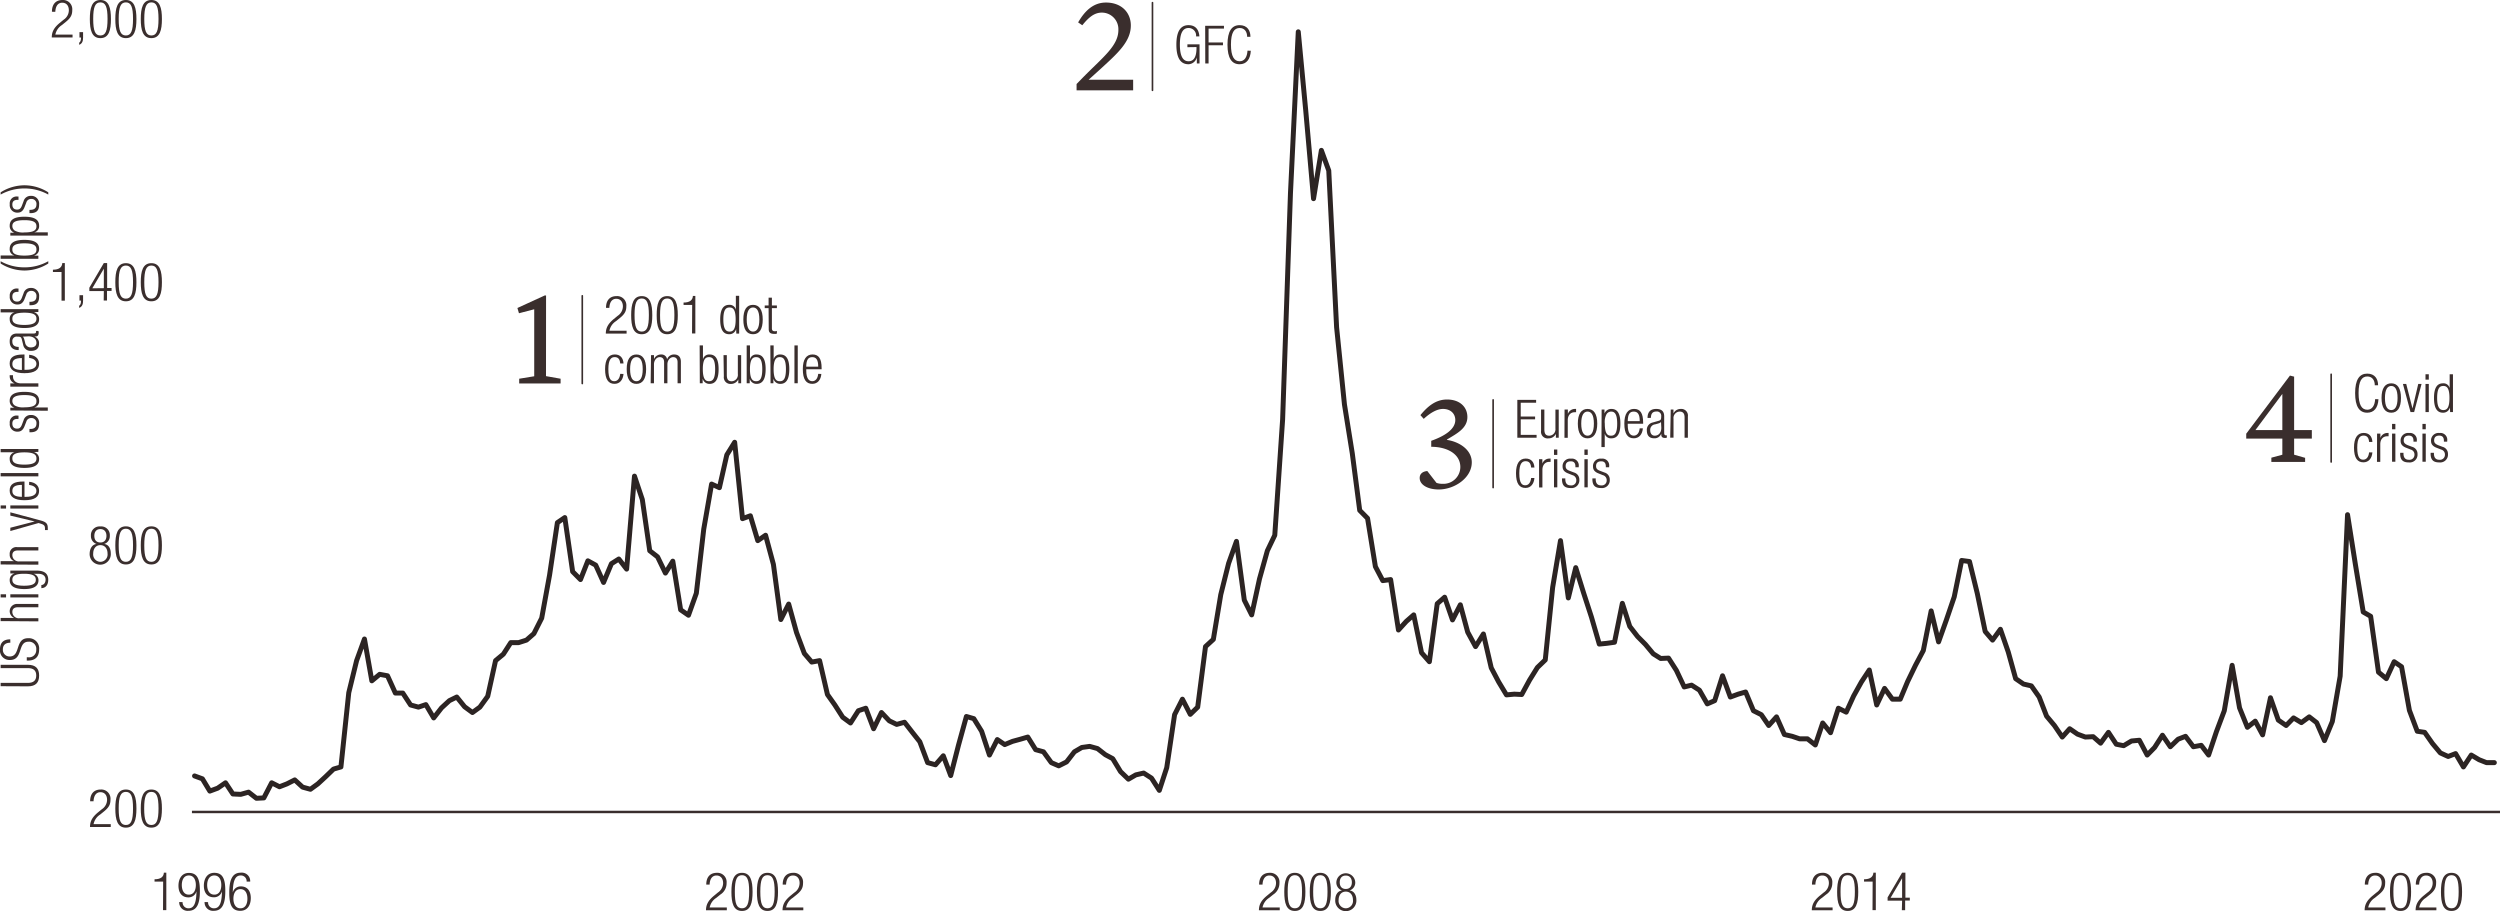 <svg xmlns="http://www.w3.org/2000/svg" viewBox="0 0 755.31 275.23"><defs><style>.cls-1,.cls-3,.cls-4{fill:none;}.cls-1{stroke:#2c2423;stroke-width:1.5px;}.cls-1,.cls-4{stroke-linecap:round;}.cls-1,.cls-3{stroke-linejoin:round;}.cls-2{fill:#3a2e2d;}.cls-3,.cls-4{stroke:#392e2d;}.cls-3{stroke-width:0.75px;}.cls-4{stroke-miterlimit:8;stroke-width:0.5px;}</style></defs><g id="Layer_7" data-name="Layer 7"><polyline class="cls-1" points="58.78 234.43 61.15 235.3 63.39 239.01 65.76 238.13 68.13 236.5 70.36 239.88 72.73 239.99 75.1 239.33 77.47 241.18 79.71 241.07 82.08 236.5 84.44 237.7 86.68 236.83 89.05 235.63 91.42 237.81 93.79 238.46 96.03 236.83 98.39 234.65 100.76 232.36 103 231.71 105.37 209.28 107.74 199.59 110.11 193.06 112.34 205.69 114.71 203.73 117.08 204.17 119.45 209.39 121.69 209.39 124.05 212.99 126.42 213.64 128.66 212.88 131.03 216.9 133.4 213.86 135.77 211.68 138 210.59 140.37 213.53 142.74 215.27 144.98 213.64 147.35 210.37 149.72 199.59 152.08 197.63 154.32 194.15 156.69 194.15 159.06 193.39 161.3 191.43 163.66 186.75 166.03 173.79 168.4 157.9 170.64 156.37 173.01 172.7 175.38 175.1 177.61 169.44 179.98 170.74 182.35 175.97 184.72 170.31 186.96 168.89 189.32 171.94 191.69 143.85 194.06 150.93 196.3 166.39 198.67 168.24 201.04 173.14 203.27 169.54 205.64 184.24 208.01 185.88 210.38 179.23 212.62 159.85 214.99 146.25 217.35 147.34 219.59 137.43 221.96 133.62 224.33 156.7 226.7 155.83 228.94 163.34 231.3 161.71 233.67 170.53 235.91 187.18 238.28 182.5 240.65 191.1 243.01 197.42 245.25 200.03 247.62 199.59 249.99 209.83 252.23 212.99 254.6 216.69 256.96 218.43 259.33 214.73 261.57 213.97 263.94 220.17 266.31 215.27 268.68 217.78 270.91 218.86 273.28 218.21 275.65 221.26 277.89 224.09 280.26 230.41 282.63 231.06 284.99 228.34 287.23 234.32 289.6 225.07 291.97 216.47 294.21 217.12 296.57 220.93 298.94 228.12 301.31 223.44 303.55 224.96 305.92 223.98 308.29 223.33 310.52 222.68 312.89 226.49 315.26 227.14 317.63 230.41 319.87 231.38 322.24 230.19 324.6 227.14 326.84 225.83 329.21 225.5 331.58 226.16 333.95 228.01 336.18 229.21 338.55 233.13 340.92 235.41 343.16 234.11 345.53 233.56 347.9 235.09 350.26 238.79 352.5 231.93 354.87 215.92 357.24 211.24 359.61 215.82 361.85 213.64 364.21 195.35 366.58 193.17 368.82 179.67 371.19 170.2 373.56 163.56 375.93 181.3 378.16 185.77 380.53 174.88 382.9 166.39 385.14 161.71 387.51 126.76 389.88 58.38 392.24 9.61 394.48 33.24 396.85 60.02 399.22 45.43 401.45 51.53 403.82 98.89 406.19 122.19 408.56 136.99 410.8 154.19 413.17 156.59 415.54 171.18 417.77 175.42 420.14 175.1 422.51 190.34 424.88 187.73 427.12 185.77 429.48 197.2 431.85 199.92 434.22 182.39 436.46 180.43 438.83 187.29 441.2 182.72 443.43 190.99 445.8 195.35 448.17 191.54 450.54 201.77 452.78 206.02 455.14 209.94 457.51 209.72 459.75 209.83 462.12 205.47 464.49 201.66 466.86 199.38 469.09 177.49 471.46 163.34 473.83 180.65 476.07 171.5 478.44 179.13 480.81 186.42 483.18 194.59 485.41 194.37 487.78 194.04 490.15 182.28 492.39 189.25 494.75 192.3 497.12 194.69 499.49 197.53 501.73 198.94 504.1 198.83 506.47 202.53 508.84 207.54 511.07 207 513.44 208.52 515.81 212.66 518.05 211.68 520.42 204.17 522.78 210.59 525.15 209.72 527.39 209.07 529.76 214.73 532.13 215.92 534.37 219.19 536.73 216.58 539.1 221.91 541.47 222.46 543.71 223.22 546.08 223.22 548.45 225.07 550.68 218.43 553.05 221.37 555.42 213.97 557.79 215.16 560.03 210.26 562.39 206.02 564.76 202.42 567 212.99 569.37 207.98 571.74 211.24 574.11 211.24 576.34 205.91 578.71 201.01 581.08 196.54 583.45 184.57 585.69 193.93 588.05 187.29 590.42 180.32 592.66 169.33 595.03 169.65 597.4 179.34 599.77 190.78 602 193.39 604.37 190.12 606.74 196.98 608.98 205.04 611.35 206.67 613.72 207.22 616.09 210.59 618.32 216.36 620.69 219.19 623.06 222.68 625.3 220.17 627.66 221.8 630.03 222.68 632.4 222.57 634.64 224.53 637.01 221.26 639.38 224.85 641.61 225.29 643.98 223.87 646.35 223.65 648.72 228.12 650.96 225.83 653.33 222.13 655.7 225.61 658.06 223.33 660.3 222.46 662.67 225.61 665.04 225.18 667.27 228.12 669.64 221.04 672.01 214.73 674.38 201.01 676.62 213.86 678.99 219.74 681.36 217.88 683.59 222.02 685.96 210.81 688.33 217.56 690.7 219.19 692.94 216.9 695.3 218.32 697.67 216.58 699.91 218.32 702.28 223.76 704.65 217.99 707.02 204.28 709.25 155.5 711.62 170.53 713.99 184.9 716.23 186.2 718.6 203.08 720.97 205.04 723.33 199.92 725.57 201.44 727.94 214.62 730.31 220.93 732.55 221.26 734.91 224.63 737.28 227.47 739.65 228.55 741.89 227.68 744.26 231.71 746.63 228.12 749 229.53 751.23 230.41 753.6 230.41"/></g><g id="labels"><path class="cls-2" d="M29.64,248.9c0-2.19,1.08-3.55,3.21-3.55a2.79,2.79,0,0,1,2.94,3.07c0,1.38-.42,2.29-1.88,3.49l-1.23,1a4.45,4.45,0,0,0-2,2.9h5.19v.86H29.6c0-1.87.85-3.09,2.37-4.37l1.22-1a3.45,3.45,0,0,0,1.57-2.82c0-1.5-.83-2.32-2-2.32s-2,.86-2.09,2.75Z" transform="translate(-2.41 -6.82)"/><path class="cls-2" d="M40.44,245.35c2.58,0,3.19,2.42,3.19,5.76s-.61,5.76-3.19,5.76-3.19-2.41-3.19-5.76S37.86,245.35,40.44,245.35Zm0,10.72c1.55,0,2.16-1.32,2.16-5s-.61-5-2.16-5-2.17,1.33-2.17,5S38.88,256.07,40.44,256.07Z" transform="translate(-2.41 -6.82)"/><path class="cls-2" d="M48.14,245.35c2.58,0,3.19,2.42,3.19,5.76s-.61,5.76-3.19,5.76-3.2-2.41-3.2-5.76S45.55,245.35,48.14,245.35Zm0,10.72c1.55,0,2.16-1.32,2.16-5s-.61-5-2.16-5-2.17,1.33-2.17,5S46.58,256.07,48.14,256.07Z" transform="translate(-2.41 -6.82)"/><path class="cls-2" d="M2.6,214.14v-1h8.22c1.71,0,2.54-.74,2.54-2.24s-.83-2.23-2.54-2.23H2.6v-1h8.23c2.4,0,3.4,1.16,3.4,3.25s-1,3.26-3.4,3.26Z" transform="translate(-2.41 -6.82)"/><path class="cls-2" d="M5.53,201c-1.41,0-2.25.66-2.25,2a2,2,0,0,0,2.05,2.16c3.4,0,1.53-5.52,5.55-5.52a3.11,3.11,0,0,1,3.35,3.45c0,2.13-1.16,3.31-3.4,3.31H10.5v-1h.43a2.15,2.15,0,0,0,2.43-2.26A2.17,2.17,0,0,0,11,200.7c-3.39,0-1.46,5.52-5.6,5.52a2.88,2.88,0,0,1-3-3.14c0-2.13,1.09-3.1,3.12-3.1Z" transform="translate(-2.41 -6.82)"/><path class="cls-2" d="M2.6,194.47v-.95H6.72v0a2.2,2.2,0,0,1,.89-4.24H14v1H7.89c-1.17,0-1.75.47-1.75,1.45a1.93,1.93,0,0,0,2.18,1.87H14v.95Z" transform="translate(-2.41 -6.82)"/><path class="cls-2" d="M2.6,187.32v-.95H4.24v.95Zm2.93,0v-.95H14v.95Z" transform="translate(-2.41 -6.82)"/><path class="cls-2" d="M5.53,180.08v-.87h7.89c2.36,0,3.56.87,3.56,2.78,0,1.65-.87,2.51-2.08,2.52v-.95c.8,0,1.28-.75,1.28-1.6,0-1.17-.82-1.79-2.32-1.79H12.51v0a2,2,0,0,1,1.52,2c0,1.31-.86,2.62-4.25,2.62-2.93,0-4.44-.85-4.44-2.71a2,2,0,0,1,1.51-2v0Zm7.7,1.9c0-1.14-.83-1.81-3.55-1.81s-3.54.67-3.54,1.81.83,1.8,3.54,1.8S13.23,183.11,13.23,182Z" transform="translate(-2.41 -6.82)"/><path class="cls-2" d="M2.6,177.36v-1H6.72v0a2,2,0,0,1-1.38-2.07,2,2,0,0,1,2.27-2.17H14v1H7.89c-1.17,0-1.75.47-1.75,1.45a1.93,1.93,0,0,0,2.18,1.86H14v1Z" transform="translate(-2.41 -6.82)"/><path class="cls-2" d="M5.53,167.26v-1l7.37-1.9v0L5.53,162.6v-1l9.19,2.47c1.67.45,2.13,1,2.13,2.25,0,.26,0,.45,0,.64H16c0-.21,0-.42,0-.62,0-.59-.24-1-1.14-1.26l-.8-.24Z" transform="translate(-2.41 -6.82)"/><path class="cls-2" d="M2.6,160.47v-.95H4.24v.95Zm2.93,0v-.95H14v.95Z" transform="translate(-2.41 -6.82)"/><path class="cls-2" d="M11.22,152.38c1.8.15,3,1.14,3,2.73,0,1.79-1.25,2.84-4.45,2.84-2.95,0-4.44-1-4.44-2.92s1.3-2.73,4.13-2.73h.35v4.63h.4c2.45,0,3.2-.86,3.2-1.8s-.72-1.63-2.2-1.79Zm-2.2.94c-2.11,0-2.88.63-2.88,1.81s.77,1.77,2.88,1.8Z" transform="translate(-2.41 -6.82)"/><path class="cls-2" d="M2.6,150.74v-1H14v1Z" transform="translate(-2.41 -6.82)"/><path class="cls-2" d="M12.62,143.4v0a2.09,2.09,0,0,1,1.61,2.07c0,1.87-1.51,2.72-4.45,2.72s-4.44-.85-4.44-2.72a1.89,1.89,0,0,1,1.47-2v0H2.6v-1H14v.87Zm.8,1.94c0-1-.49-1.85-3.64-1.85s-3.64.88-3.64,1.85.5,1.85,3.64,1.85S13.42,146.3,13.42,145.34Z" transform="translate(-2.41 -6.82)"/><path class="cls-2" d="M9.81,135.61c-.47,1.19-1.17,1.62-2,1.62a2.25,2.25,0,0,1-2.45-2.52,2.07,2.07,0,0,1,2.37-2.33H8v1H7.71c-1.1,0-1.57.51-1.57,1.39,0,1.12.59,1.55,1.44,1.55.59,0,1.06-.19,1.43-1.15l.53-1.39a2.17,2.17,0,0,1,2.16-1.58,2.36,2.36,0,0,1,2.53,2.62c0,1.74-.73,2.6-2.65,2.6h-.27v-1h.23c1.24,0,1.88-.54,1.88-1.63a1.48,1.48,0,0,0-1.52-1.67,1.51,1.51,0,0,0-1.56,1.15Z" transform="translate(-2.41 -6.82)"/><path class="cls-2" d="M5.53,130.83V130H6.75v0a2.15,2.15,0,0,1-1.41-2.09c0-1.89,1.51-2.7,4.45-2.7s4.44.85,4.44,2.71a1.88,1.88,0,0,1-1.48,2v0h4.1v1ZM6.14,128a1.64,1.64,0,0,0,.75,1.34,5,5,0,0,0,2.9.54c3.14,0,3.63-.87,3.63-1.85s-.49-1.85-3.63-1.85S6.14,127.07,6.14,128Z" transform="translate(-2.41 -6.82)"/><path class="cls-2" d="M5.53,123.65v-1H6.86v0a2.25,2.25,0,0,1-1.52-2.14,1.26,1.26,0,0,1,0-.33h1a2.58,2.58,0,0,0,0,.46c0,1,.77,2,2.42,2H14v1Z" transform="translate(-2.41 -6.82)"/><path class="cls-2" d="M11.22,114c1.8.15,3,1.14,3,2.73,0,1.79-1.25,2.84-4.45,2.84-2.95,0-4.44-1-4.44-2.92s1.3-2.73,4.13-2.73h.35v4.63h.4c2.45,0,3.2-.86,3.2-1.8s-.72-1.63-2.2-1.79Zm-2.2,1c-2.11,0-2.88.62-2.88,1.8s.77,1.77,2.88,1.8Z" transform="translate(-2.41 -6.82)"/><path class="cls-2" d="M8.06,112.59c-1.74,0-2.72-.83-2.72-2.62s.91-2.39,2.26-2.39h5c.48,0,.71-.16.71-.5v-.27H14a1.23,1.23,0,0,1,.1.45c0,.75-.18,1.23-1.06,1.23h-.29v0a2.06,2.06,0,0,1,1.45,2.18c0,1.49-.93,2.16-2.41,2.16a2.24,2.24,0,0,1-2.35-1.71L9,109.35c-.19-.67-.35-.82-1.35-.82A1.31,1.31,0,0,0,6.14,110c0,1.14.69,1.63,1.92,1.63Zm1.17-4.06v0c.29.09.47.63.56,1l.21.8a1.66,1.66,0,0,0,1.76,1.45c1,0,1.66-.51,1.66-1.34,0-1.17-.88-2-2.4-2Z" transform="translate(-2.41 -6.82)"/><path class="cls-2" d="M12.62,101.14v0a2.09,2.09,0,0,1,1.61,2.07c0,1.87-1.51,2.71-4.45,2.71s-4.44-.84-4.44-2.71a1.89,1.89,0,0,1,1.47-2v0H2.6v-1H14v.86Zm.8,2c0-1-.49-1.85-3.64-1.85s-3.64.88-3.64,1.85.5,1.85,3.64,1.85S13.42,104.05,13.42,103.09Z" transform="translate(-2.41 -6.82)"/><path class="cls-2" d="M9.81,97.19c-.47,1.19-1.17,1.62-2,1.62a2.25,2.25,0,0,1-2.45-2.52A2.07,2.07,0,0,1,7.71,94H8v1H7.71c-1.1,0-1.57.51-1.57,1.39,0,1.11.59,1.55,1.44,1.55.59,0,1.06-.2,1.43-1.15l.53-1.39a2.17,2.17,0,0,1,2.16-1.58,2.36,2.36,0,0,1,2.53,2.62c0,1.74-.73,2.6-2.65,2.6h-.27V98h.23c1.24,0,1.88-.54,1.88-1.63A1.48,1.48,0,0,0,11.9,94.7a1.51,1.51,0,0,0-1.56,1.14Z" transform="translate(-2.41 -6.82)"/><path class="cls-2" d="M2.6,85.74a14.45,14.45,0,0,0,7.19,1.85A14.45,14.45,0,0,0,17,85.74v.69a13.54,13.54,0,0,1-7.19,2.12A13.59,13.59,0,0,1,2.6,86.43Z" transform="translate(-2.41 -6.82)"/><path class="cls-2" d="M2.6,85v-1H6.81v0a1.89,1.89,0,0,1-1.47-2c0-1.87,1.51-2.71,4.44-2.71s4.45.84,4.45,2.71a2.09,2.09,0,0,1-1.61,2.07v0H14V85Zm10.82-2.81c0-1-.49-1.85-3.64-1.85s-3.64.89-3.64,1.85.5,1.85,3.64,1.85S13.42,83.2,13.42,82.23Z" transform="translate(-2.41 -6.82)"/><path class="cls-2" d="M5.53,78v-.86H6.75v0A2.16,2.16,0,0,1,5.34,75c0-1.89,1.51-2.7,4.45-2.7s4.44.84,4.44,2.71a1.88,1.88,0,0,1-1.48,2v0h4.1v1Zm.61-2.84a1.64,1.64,0,0,0,.75,1.34,5,5,0,0,0,2.9.54c3.14,0,3.63-.87,3.63-1.85s-.49-1.85-3.63-1.85S6.14,74.18,6.14,75.11Z" transform="translate(-2.41 -6.82)"/><path class="cls-2" d="M9.81,69.43c-.47,1.19-1.17,1.63-2,1.63a2.26,2.26,0,0,1-2.45-2.53A2.07,2.07,0,0,1,7.71,66.2H8v1H7.71c-1.1,0-1.57.51-1.57,1.39,0,1.12.59,1.55,1.44,1.55.59,0,1.06-.19,1.43-1.15l.53-1.39A2.17,2.17,0,0,1,11.7,66a2.36,2.36,0,0,1,2.53,2.62c0,1.74-.73,2.6-2.65,2.6h-.27v-1h.23c1.24,0,1.88-.54,1.88-1.63a1.48,1.48,0,0,0-1.52-1.67,1.51,1.51,0,0,0-1.56,1.15Z" transform="translate(-2.41 -6.82)"/><path class="cls-2" d="M17,65.61a14.56,14.56,0,0,0-7.19-1.85A14.56,14.56,0,0,0,2.6,65.61v-.68A13.52,13.52,0,0,1,9.79,62.8,13.47,13.47,0,0,1,17,64.93Z" transform="translate(-2.41 -6.82)"/><path class="cls-2" d="M18.1,10.37c0-2.19,1.07-3.55,3.2-3.55a2.79,2.79,0,0,1,2.94,3.07c0,1.38-.42,2.29-1.88,3.49l-1.23,1a4.47,4.47,0,0,0-2,2.89h5.2v.87H18.05c0-1.87.85-3.09,2.37-4.37l1.22-1a3.43,3.43,0,0,0,1.57-2.81c0-1.51-.83-2.32-2-2.32s-2,.86-2.09,2.75Z" transform="translate(-2.41 -6.82)"/><path class="cls-2" d="M26.42,16.52h1.09v1.63c0,.94-.19,1.84-1.18,2.21v-.64c.41-.26.54-.71.56-1.57h-.47Z" transform="translate(-2.41 -6.82)"/><path class="cls-2" d="M32.74,6.82c2.58,0,3.19,2.41,3.19,5.76s-.61,5.76-3.19,5.76-3.19-2.42-3.19-5.76S30.16,6.82,32.74,6.82Zm0,10.72c1.55,0,2.16-1.33,2.16-5s-.61-5-2.16-5-2.17,1.33-2.17,5S31.18,17.54,32.74,17.54Z" transform="translate(-2.41 -6.82)"/><path class="cls-2" d="M40.44,6.82c2.58,0,3.19,2.41,3.19,5.76s-.61,5.76-3.19,5.76-3.19-2.42-3.19-5.76S37.86,6.82,40.44,6.82Zm0,10.72c1.55,0,2.16-1.33,2.16-5s-.61-5-2.16-5-2.17,1.33-2.17,5S38.88,17.54,40.44,17.54Z" transform="translate(-2.41 -6.82)"/><path class="cls-2" d="M48.14,6.82c2.58,0,3.19,2.41,3.19,5.76s-.61,5.76-3.19,5.76-3.2-2.42-3.2-5.76S45.55,6.82,48.14,6.82Zm0,10.72c1.55,0,2.16-1.33,2.16-5s-.61-5-2.16-5S46,9,46,12.58,46.58,17.54,48.14,17.54Z" transform="translate(-2.41 -6.82)"/><line class="cls-3" x1="57.99" y1="245.32" x2="755.31" y2="245.32"/><path class="cls-2" d="M51.7,273.17H49.1v-.7c1.91,0,2.76-.77,2.82-2h.74v11.33h-1Z" transform="translate(-2.41 -6.82)"/><path class="cls-2" d="M57.58,279.38a1.74,1.74,0,0,0,1.8,1.86c1.57,0,2.34-1.41,2.39-5.15l0,0a2.46,2.46,0,0,1-2.44,1.85c-2,0-3-1.44-3-3.52s1-3.87,3.15-3.87c2.57,0,3.32,1.89,3.32,5.46S62.06,282,59.33,282a2.53,2.53,0,0,1-2.77-2.66Zm1.88-2.27c1.55,0,2.12-1.44,2.12-2.9s-.57-2.89-2.12-2.89-2.12,1.44-2.12,2.89S57.89,277.11,59.46,277.11Z" transform="translate(-2.41 -6.82)"/><path class="cls-2" d="M65.28,279.38a1.73,1.73,0,0,0,1.8,1.86c1.57,0,2.34-1.41,2.39-5.15l0,0A2.44,2.44,0,0,1,67,277.91c-2,0-3-1.44-3-3.52s1-3.87,3.16-3.87c2.57,0,3.32,1.89,3.32,5.46S69.75,282,67,282a2.54,2.54,0,0,1-2.78-2.66Zm1.88-2.27c1.55,0,2.11-1.44,2.11-2.9s-.56-2.89-2.11-2.89S65,272.76,65,274.21,65.58,277.11,67.16,277.11Z" transform="translate(-2.41 -6.82)"/><path class="cls-2" d="M76.92,273.17a1.72,1.72,0,0,0-1.79-1.85c-1.57,0-2.34,1.41-2.39,5.15l0,0a2.45,2.45,0,0,1,2.44-1.85c2,0,3,1.44,3,3.52S77.21,282,75,282c-2.57,0-3.32-1.89-3.32-5.46s.74-6.06,3.46-6.06A2.54,2.54,0,0,1,78,273.17Zm-1.87,8.07c1.57,0,2.11-1.44,2.11-2.9s-.54-2.89-2.11-2.89-2.12,1.44-2.12,2.89S73.49,281.24,75.05,281.24Z" transform="translate(-2.41 -6.82)"/><path class="cls-2" d="M215.79,274.07c0-2.19,1.08-3.55,3.21-3.55a2.78,2.78,0,0,1,2.93,3.07,4,4,0,0,1-1.87,3.49l-1.24,1a4.46,4.46,0,0,0-2,2.9H222v.86h-6.29c0-1.87.85-3.09,2.38-4.37l1.21-1a3.46,3.46,0,0,0,1.58-2.82c0-1.51-.84-2.32-2-2.32s-2,.86-2.08,2.75Z" transform="translate(-2.41 -6.82)"/><path class="cls-2" d="M226.58,270.52c2.59,0,3.2,2.41,3.2,5.76s-.61,5.76-3.2,5.76-3.19-2.41-3.19-5.76S224,270.52,226.58,270.52Zm0,10.72c1.56,0,2.17-1.33,2.17-5s-.61-5-2.17-5-2.16,1.33-2.16,5S225,281.24,226.58,281.24Z" transform="translate(-2.41 -6.82)"/><path class="cls-2" d="M234.28,270.52c2.58,0,3.19,2.41,3.19,5.76s-.61,5.76-3.19,5.76-3.19-2.41-3.19-5.76S231.7,270.52,234.28,270.52Zm0,10.72c1.56,0,2.17-1.33,2.17-5s-.61-5-2.17-5-2.16,1.33-2.16,5S232.73,281.24,234.28,281.24Z" transform="translate(-2.41 -6.82)"/><path class="cls-2" d="M238.88,274.07c0-2.19,1.08-3.55,3.21-3.55a2.79,2.79,0,0,1,2.94,3.07c0,1.38-.42,2.29-1.88,3.49l-1.23,1a4.42,4.42,0,0,0-2,2.9h5.19v.86h-6.28c0-1.87.85-3.09,2.37-4.37l1.22-1a3.45,3.45,0,0,0,1.57-2.82c0-1.51-.83-2.32-2-2.32s-2,.86-2.09,2.75Z" transform="translate(-2.41 -6.82)"/><path class="cls-2" d="M716.88,274.07c0-2.19,1.07-3.55,3.21-3.55a2.78,2.78,0,0,1,2.93,3.07c0,1.38-.42,2.29-1.88,3.49l-1.23,1a4.46,4.46,0,0,0-2,2.9h5.2v.86h-6.29c0-1.87.85-3.09,2.37-4.37l1.22-1a3.45,3.45,0,0,0,1.57-2.82c0-1.51-.83-2.32-2-2.32s-2,.86-2.08,2.75Z" transform="translate(-2.41 -6.82)"/><path class="cls-2" d="M727.67,270.52c2.58,0,3.19,2.41,3.19,5.76s-.61,5.76-3.19,5.76-3.19-2.41-3.19-5.76S725.09,270.52,727.67,270.52Zm0,10.72c1.56,0,2.17-1.33,2.17-5s-.61-5-2.17-5-2.16,1.33-2.16,5S726.12,281.24,727.67,281.24Z" transform="translate(-2.41 -6.82)"/><path class="cls-2" d="M732.28,274.07c0-2.19,1.07-3.55,3.2-3.55a2.79,2.79,0,0,1,2.94,3.07c0,1.38-.42,2.29-1.88,3.49l-1.23,1a4.42,4.42,0,0,0-2,2.9h5.19v.86h-6.28c0-1.87.85-3.09,2.37-4.37l1.22-1a3.45,3.45,0,0,0,1.57-2.82c0-1.51-.83-2.32-2-2.32s-2,.86-2.09,2.75Z" transform="translate(-2.41 -6.82)"/><path class="cls-2" d="M743.07,270.52c2.58,0,3.19,2.41,3.19,5.76s-.61,5.76-3.19,5.76-3.19-2.41-3.19-5.76S740.49,270.52,743.07,270.52Zm0,10.72c1.55,0,2.16-1.33,2.16-5s-.61-5-2.16-5-2.17,1.33-2.17,5S741.51,281.24,743.07,281.24Z" transform="translate(-2.41 -6.82)"/><path class="cls-2" d="M31.6,171.17v0a2.5,2.5,0,0,1-1.72-2.5,2.62,2.62,0,0,1,2.86-2.8,2.6,2.6,0,0,1,2.85,2.8,2.47,2.47,0,0,1-1.71,2.5v0c1.39.14,2,1.47,2,2.8a3.2,3.2,0,1,1-6.38,0C29.55,172.64,30.21,171.31,31.6,171.17Zm1.14,5.39a2.22,2.22,0,0,0,2.16-2.51c0-1.38-.72-2.53-2.16-2.53s-2.17,1.15-2.17,2.53A2.23,2.23,0,0,0,32.74,176.56Zm0-5.84c1.23,0,1.83-.83,1.83-2s-.6-2.05-1.83-2.05-1.83.83-1.83,2.05S31.52,170.72,32.74,170.72Z" transform="translate(-2.41 -6.82)"/><path class="cls-2" d="M40.44,165.84c2.58,0,3.19,2.41,3.19,5.76s-.61,5.76-3.19,5.76-3.19-2.41-3.19-5.76S37.86,165.84,40.44,165.84Zm0,10.72c1.55,0,2.16-1.33,2.16-5s-.61-5-2.16-5-2.17,1.33-2.17,5S38.88,176.56,40.44,176.56Z" transform="translate(-2.41 -6.82)"/><path class="cls-2" d="M48.14,165.84c2.58,0,3.19,2.41,3.19,5.76s-.61,5.76-3.19,5.76-3.2-2.41-3.2-5.76S45.55,165.84,48.14,165.84Zm0,10.72c1.55,0,2.16-1.33,2.16-5s-.61-5-2.16-5S46,168,46,171.6,46.58,176.56,48.14,176.56Z" transform="translate(-2.41 -6.82)"/><path class="cls-2" d="M21,89h-2.6v-.7c1.91,0,2.76-.77,2.83-2H22V97.66H21Z" transform="translate(-2.41 -6.82)"/><path class="cls-2" d="M26.42,96h1.09v1.63c0,.94-.19,1.84-1.19,2.21v-.64c.42-.26.55-.71.57-1.57h-.47Z" transform="translate(-2.41 -6.82)"/><path class="cls-2" d="M33.78,94.75H29.4v-1l4.38-7.46h1v7.55h1.34v.87H34.74v2.91h-1Zm0-.87V88h0l-3.48,5.92Z" transform="translate(-2.41 -6.82)"/><path class="cls-2" d="M40.44,86.33c2.58,0,3.19,2.41,3.19,5.76s-.61,5.76-3.19,5.76-3.19-2.41-3.19-5.76S37.86,86.33,40.44,86.33Zm0,10.72c1.55,0,2.16-1.33,2.16-5s-.61-5-2.16-5-2.17,1.33-2.17,5S38.88,97.05,40.44,97.05Z" transform="translate(-2.41 -6.82)"/><path class="cls-2" d="M48.14,86.33c2.58,0,3.19,2.41,3.19,5.76s-.61,5.76-3.19,5.76-3.2-2.41-3.2-5.76S45.55,86.33,48.14,86.33Zm0,10.72c1.55,0,2.16-1.33,2.16-5s-.61-5-2.16-5S46,88.46,46,92.09,46.58,97.05,48.14,97.05Z" transform="translate(-2.41 -6.82)"/><path class="cls-2" d="M549.85,274.07c0-2.19,1.07-3.55,3.21-3.55a2.78,2.78,0,0,1,2.93,3.07,4.06,4.06,0,0,1-1.87,3.49l-1.24,1a4.46,4.46,0,0,0-2,2.9h5.2v.86H549.8c0-1.87.85-3.09,2.37-4.37l1.22-1a3.45,3.45,0,0,0,1.57-2.82c0-1.51-.83-2.32-2-2.32s-2,.86-2.08,2.75Z" transform="translate(-2.41 -6.82)"/><path class="cls-2" d="M560.64,270.52c2.58,0,3.19,2.41,3.19,5.76s-.61,5.76-3.19,5.76-3.19-2.41-3.19-5.76S558.06,270.52,560.64,270.52Zm0,10.72c1.56,0,2.17-1.33,2.17-5s-.61-5-2.17-5-2.16,1.33-2.16,5S559.09,281.24,560.64,281.24Z" transform="translate(-2.41 -6.82)"/><path class="cls-2" d="M568.18,273.17h-2.6v-.7c1.91,0,2.76-.77,2.83-2h.73v11.33h-1Z" transform="translate(-2.41 -6.82)"/><path class="cls-2" d="M577.08,278.94H572.7v-1l4.38-7.46h1v7.55h1.33v.87H578v2.91h-1Zm0-.87v-5.92h0l-3.48,5.92Z" transform="translate(-2.41 -6.82)"/><path class="cls-2" d="M382.82,274.07c0-2.19,1.07-3.55,3.21-3.55a2.78,2.78,0,0,1,2.93,3.07,4.06,4.06,0,0,1-1.87,3.49l-1.24,1a4.46,4.46,0,0,0-2,2.9h5.2v.86h-6.29c0-1.87.85-3.09,2.38-4.37l1.21-1a3.46,3.46,0,0,0,1.58-2.82c0-1.51-.84-2.32-2-2.32s-2,.86-2.08,2.75Z" transform="translate(-2.41 -6.82)"/><path class="cls-2" d="M393.61,270.52c2.59,0,3.19,2.41,3.19,5.76s-.6,5.76-3.19,5.76-3.19-2.41-3.19-5.76S391,270.52,393.61,270.52Zm0,10.72c1.56,0,2.17-1.33,2.17-5s-.61-5-2.17-5-2.16,1.33-2.16,5S392.06,281.24,393.61,281.24Z" transform="translate(-2.41 -6.82)"/><path class="cls-2" d="M401.31,270.52c2.58,0,3.19,2.41,3.19,5.76s-.61,5.76-3.19,5.76-3.19-2.41-3.19-5.76S398.73,270.52,401.31,270.52Zm0,10.72c1.56,0,2.17-1.33,2.17-5s-.61-5-2.17-5-2.16,1.33-2.16,5S399.76,281.24,401.31,281.24Z" transform="translate(-2.41 -6.82)"/><path class="cls-2" d="M407.87,275.85v0a2.5,2.5,0,0,1-1.72-2.5,2.86,2.86,0,0,1,5.71,0,2.47,2.47,0,0,1-1.71,2.5v0c1.39.14,2.05,1.47,2.05,2.8a3.2,3.2,0,1,1-6.38,0C405.82,277.32,406.48,276,407.87,275.85Zm1.14,5.39a2.22,2.22,0,0,0,2.16-2.51c0-1.38-.72-2.53-2.16-2.53s-2.17,1.15-2.17,2.53A2.23,2.23,0,0,0,409,281.24Zm0-5.84c1.23,0,1.83-.83,1.83-2s-.6-2.05-1.83-2.05-1.83.83-1.83,2.05S407.79,275.4,409,275.4Z" transform="translate(-2.41 -6.82)"/></g><g id="Legend"><path class="cls-2" d="M185.5,99.83c0-2.19,1.07-3.55,3.2-3.55a2.79,2.79,0,0,1,2.94,3.07c0,1.38-.42,2.29-1.88,3.49l-1.23,1a4.45,4.45,0,0,0-2,2.9h5.19v.86h-6.28c0-1.87.85-3.09,2.37-4.37l1.22-1a3.45,3.45,0,0,0,1.57-2.82c0-1.5-.83-2.32-2-2.32s-2,.86-2.09,2.75Z" transform="translate(-2.41 -6.82)"/><path class="cls-2" d="M196.29,96.28c2.58,0,3.19,2.42,3.19,5.76s-.61,5.76-3.19,5.76-3.19-2.41-3.19-5.76S193.71,96.28,196.29,96.28Zm0,10.72c1.55,0,2.16-1.32,2.16-5s-.61-5-2.16-5-2.17,1.33-2.17,5S194.73,107,196.29,107Z" transform="translate(-2.41 -6.82)"/><path class="cls-2" d="M204,96.28c2.58,0,3.19,2.42,3.19,5.76s-.61,5.76-3.19,5.76-3.19-2.41-3.19-5.76S201.41,96.28,204,96.28ZM204,107c1.55,0,2.16-1.32,2.16-5s-.61-5-2.16-5-2.17,1.33-2.17,5S202.43,107,204,107Z" transform="translate(-2.41 -6.82)"/><path class="cls-2" d="M211.53,98.94h-2.6v-.71c1.91,0,2.76-.77,2.82-2h.74v11.33h-1Z" transform="translate(-2.41 -6.82)"/><path class="cls-2" d="M224.81,106.2h0a2.08,2.08,0,0,1-2.08,1.6c-1.88,0-2.73-1.5-2.73-4.45s.85-4.43,2.73-4.43a1.9,1.9,0,0,1,2,1.47h0V96.18h1v11.43h-.86Zm-2,.8c1,0,1.86-.49,1.86-3.65s-.88-3.63-1.86-3.63-1.86.5-1.86,3.63S221.89,107,222.85,107Z" transform="translate(-2.41 -6.82)"/><path class="cls-2" d="M229.92,98.92c1.88,0,2.93,1.49,2.93,4.43s-1,4.45-2.93,4.45-2.93-1.48-2.93-4.45S228,98.92,229.92,98.92Zm0,8.08c1.07,0,1.91-.92,1.91-3.65s-.84-3.63-1.91-3.63-1.91.93-1.91,3.63S228.85,107,229.92,107Z" transform="translate(-2.41 -6.82)"/><path class="cls-2" d="M234.62,99.91h-1.17v-.8h1.17V96.76h1v2.35h1.51v.8h-1.51V106c0,.67.29.9.92.9a1.83,1.83,0,0,0,.59-.1v.8a1.47,1.47,0,0,1-.67.1c-1.3,0-1.8-.35-1.8-1.49Z" transform="translate(-2.41 -6.82)"/><path class="cls-2" d="M190.79,119.79c-.15,1.81-1.14,3-2.71,3-1.8,0-2.86-1.24-2.86-4.45,0-2.94,1.06-4.43,2.94-4.43,1.6,0,2.53,1,2.63,2.72h-1c-.12-1.33-.65-1.92-1.67-1.92s-1.91.64-1.91,3.65c0,3.2.91,3.63,1.81,3.63s1.61-.72,1.77-2.21Z" transform="translate(-2.41 -6.82)"/><path class="cls-2" d="M194.69,113.92c1.87,0,2.93,1.49,2.93,4.43s-1.06,4.45-2.93,4.45-2.94-1.48-2.94-4.45S192.81,113.92,194.69,113.92Zm0,8.08c1.07,0,1.9-.92,1.9-3.65s-.83-3.63-1.9-3.63-1.91.93-1.91,3.63S193.61,122,194.69,122Z" transform="translate(-2.41 -6.82)"/><path class="cls-2" d="M199.1,114.11H200v1.19h0a2.26,2.26,0,0,1,2.17-1.38,1.67,1.67,0,0,1,1.78,1.49h0a2.18,2.18,0,0,1,2.17-1.49c1.18,0,2,.67,2,2.19v6.5h-1v-6.35c0-1-.47-1.54-1.33-1.54s-1.74.87-1.74,2.18v5.71h-1v-6.35c0-1-.46-1.54-1.33-1.54s-1.73.87-1.73,2.18v5.71h-1Z" transform="translate(-2.41 -6.82)"/><path class="cls-2" d="M213.79,111.18h1v4.21h0a1.9,1.9,0,0,1,2-1.47c1.88,0,2.73,1.51,2.73,4.43s-.85,4.45-2.73,4.45a2.1,2.1,0,0,1-2.09-1.6h0v1.41h-.86ZM216.61,122c1,0,1.86-.49,1.86-3.65s-.9-3.63-1.86-3.63-1.86.5-1.86,3.63S215.63,122,216.61,122Z" transform="translate(-2.41 -6.82)"/><path class="cls-2" d="M221,114.11h1v6c0,1.38.46,1.9,1.47,1.9a1.93,1.93,0,0,0,1.86-2.17v-5.72h1v8.5h-.86v-1.18h0a2.41,2.41,0,0,1-2.19,1.37,2,2,0,0,1-2.18-2.27Z" transform="translate(-2.41 -6.82)"/><path class="cls-2" d="M228,111.18h1v4.21h0a1.9,1.9,0,0,1,2-1.47c1.88,0,2.73,1.51,2.73,4.43s-.85,4.45-2.73,4.45a2.08,2.08,0,0,1-2.08-1.6h0v1.41H228ZM230.85,122c1,0,1.86-.49,1.86-3.65s-.9-3.63-1.86-3.63-1.86.5-1.86,3.63S229.87,122,230.85,122Z" transform="translate(-2.41 -6.82)"/><path class="cls-2" d="M235.15,111.18h1v4.21h0a1.9,1.9,0,0,1,2-1.47c1.88,0,2.73,1.51,2.73,4.43s-.85,4.45-2.73,4.45a2.08,2.08,0,0,1-2.08-1.6h0v1.41h-.86ZM238,122c1,0,1.86-.49,1.86-3.65s-.9-3.63-1.86-3.63-1.86.5-1.86,3.63S237,122,238,122Z" transform="translate(-2.41 -6.82)"/><path class="cls-2" d="M242.43,111.18h1v11.43h-1Z" transform="translate(-2.41 -6.82)"/><path class="cls-2" d="M250.56,119.79c-.14,1.81-1.14,3-2.74,3-1.8,0-2.86-1.24-2.86-4.45,0-2.94,1.06-4.43,2.94-4.43s2.74,1.3,2.74,4.13v.35H246v.4c0,2.45.86,3.2,1.81,3.2s1.64-.72,1.8-2.21Zm-.95-2.19c0-2.11-.62-2.88-1.81-2.88s-1.78.77-1.81,2.88Z" transform="translate(-2.41 -6.82)"/><path class="cls-2" d="M167.37,120.46l4.41.78v1.44H159.27v-1.44l4.54-.74V100.26l-4.61,1.2-.47-1.59L167,96.08h.39Z" transform="translate(-2.41 -6.82)"/><line class="cls-4" x1="175.92" y1="89.37" x2="175.92" y2="115.87"/><path class="cls-2" d="M361.15,21.08v-.87h3.67V26H364V24.15h0a2.69,2.69,0,0,1-2.52,2.08c-2.34,0-3.66-1.81-3.66-5.91s1.32-5.9,3.66-5.9c2.18,0,3.16,1.42,3.29,3.39h-1a2.26,2.26,0,0,0-2.26-2.53c-1.63,0-2.63,1.35-2.63,5s1,5.05,2.63,5.05,2.39-1.38,2.39-4.05v-.24Z" transform="translate(-2.41 -6.82)"/><path class="cls-2" d="M366.52,14.61h5.68v.86h-4.65v4.17h4.35v.86h-4.35V26h-1Z" transform="translate(-2.41 -6.82)"/><path class="cls-2" d="M380.31,22.16c-.14,2.61-1.34,4.07-3.39,4.07-2.35,0-3.66-1.81-3.66-5.91s1.31-5.9,3.66-5.9,3.28,1.65,3.28,3.52h-1c0-1.55-.79-2.66-2.26-2.66-1.64,0-2.63,1.35-2.63,5s1,5.05,2.63,5.05c1.44,0,2.26-1.24,2.37-3.21Z" transform="translate(-2.41 -6.82)"/><path class="cls-2" d="M331.31,30.91h13.45v3.2H327.67V32.2l1.72-1.76c6.22-6.36,11-9.79,10.91-14.7a5,5,0,0,0-5-5.11c-2.31,0-4,1.48-5.9,3.82l-1.26-.86c2-3.47,4.58-6,8.41-6,4.69,0,7.43,3,7.51,6.74.11,5-4,8.59-9,13.19Z" transform="translate(-2.41 -6.82)"/><line class="cls-4" x1="348.19" y1="0.8" x2="348.19" y2="27.29"/><path class="cls-2" d="M460.83,127.63h5.68v.87h-4.65v4.16h4.34v.86h-4.34v4.68h4.79v.86h-5.82Z" transform="translate(-2.41 -6.82)"/><path class="cls-2" d="M468,130.56h1v6c0,1.37.47,1.9,1.48,1.9a1.93,1.93,0,0,0,1.86-2.17v-5.72h1v8.5h-.86v-1.18h0a2.39,2.39,0,0,1-2.18,1.37A2,2,0,0,1,468,137Z" transform="translate(-2.41 -6.82)"/><path class="cls-2" d="M475.1,130.56h1v1.33h0a2.25,2.25,0,0,1,2.15-1.52,1,1,0,0,1,.33,0v1a2.58,2.58,0,0,0-.46,0c-1.06,0-2.05.77-2.05,2.42v5.31h-1Z" transform="translate(-2.41 -6.82)"/><path class="cls-2" d="M482.05,130.37c1.87,0,2.93,1.49,2.93,4.43s-1.06,4.45-2.93,4.45-2.94-1.49-2.94-4.45S480.17,130.37,482.05,130.37Zm0,8.08c1.07,0,1.91-.93,1.91-3.65s-.84-3.63-1.91-3.63-1.91.93-1.91,3.63S481,138.45,482.05,138.45Z" transform="translate(-2.41 -6.82)"/><path class="cls-2" d="M486.3,130.56h.86v1.22h0a2.14,2.14,0,0,1,2.1-1.41c1.89,0,2.71,1.5,2.71,4.45s-.85,4.43-2.73,4.43a1.89,1.89,0,0,1-2-1.47h0v4.1h-1Zm2.85.61a1.66,1.66,0,0,0-1.35.75,5,5,0,0,0-.54,2.9c0,3.14.88,3.63,1.86,3.63S491,138,491,134.82,490.08,131.17,489.15,131.17Z" transform="translate(-2.41 -6.82)"/><path class="cls-2" d="M498.76,136.24c-.15,1.81-1.14,3-2.74,3-1.8,0-2.86-1.25-2.86-4.45,0-2.94,1.06-4.43,2.94-4.43s2.74,1.3,2.74,4.13v.35h-4.65v.4c0,2.45.86,3.2,1.81,3.2s1.64-.72,1.8-2.21Zm-.95-2.19c0-2.11-.62-2.88-1.81-2.88s-1.78.77-1.81,2.88Z" transform="translate(-2.41 -6.82)"/><path class="cls-2" d="M500.17,133.09c0-1.74.83-2.72,2.63-2.72s2.4.91,2.4,2.26v5c0,.48.17.71.5.71H506v.7a1.18,1.18,0,0,1-.44.1c-.76,0-1.24-.18-1.24-1.06v-.29h0a2.08,2.08,0,0,1-2.2,1.44c-1.49,0-2.16-.93-2.16-2.4a2.24,2.24,0,0,1,1.71-2.35l1.81-.51c.68-.2.82-.36.82-1.35a1.3,1.3,0,0,0-1.47-1.47c-1.14,0-1.64.69-1.64,1.92Zm4.07,1.17h0c-.1.29-.64.46-1,.56l-.8.21a1.65,1.65,0,0,0-1.46,1.76c0,1,.52,1.66,1.35,1.66,1.17,0,2-.88,2-2.4Z" transform="translate(-2.41 -6.82)"/><path class="cls-2" d="M507.18,130.56H508v1.19h0a2.38,2.38,0,0,1,2.18-1.38,2,2,0,0,1,2.18,2.27v6.42h-1v-6.15c0-1.16-.49-1.74-1.46-1.74a1.93,1.93,0,0,0-1.88,2.18v5.71h-1Z" transform="translate(-2.41 -6.82)"/><path class="cls-2" d="M466,151.24c-.15,1.81-1.14,3-2.71,3-1.8,0-2.86-1.25-2.86-4.45,0-2.94,1.06-4.43,2.94-4.43,1.6,0,2.53,1,2.63,2.72h-1c-.11-1.33-.64-1.92-1.66-1.92s-1.91.64-1.91,3.65c0,3.2.91,3.63,1.81,3.63s1.6-.72,1.76-2.21Z" transform="translate(-2.41 -6.82)"/><path class="cls-2" d="M467.39,145.56h1v1.33h0a2.26,2.26,0,0,1,2.15-1.52,1,1,0,0,1,.34,0v1a2.59,2.59,0,0,0-.47,0c-1,0-2,.77-2,2.42v5.31h-1Z" transform="translate(-2.41 -6.82)"/><path class="cls-2" d="M471.91,142.63h1v1.63h-1Zm0,2.93h1v8.5h-1Z" transform="translate(-2.41 -6.82)"/><path class="cls-2" d="M476.15,149.84c-1.21-.47-1.64-1.17-1.64-2a2.25,2.25,0,0,1,2.53-2.45,2.07,2.07,0,0,1,2.34,2.37V148h-1v-.24c0-1.11-.51-1.57-1.39-1.57-1.13,0-1.56.59-1.56,1.44,0,.59.19,1.06,1.16,1.42l1.39.53a2.18,2.18,0,0,1,1.59,2.16,2.36,2.36,0,0,1-2.63,2.53c-1.75,0-2.61-.72-2.61-2.64v-.27h1v.22c0,1.25.54,1.89,1.63,1.89a1.49,1.49,0,0,0,1.69-1.52,1.54,1.54,0,0,0-1.16-1.57Z" transform="translate(-2.41 -6.82)"/><path class="cls-2" d="M481.1,142.63h1v1.63h-1Zm0,2.93h1v8.5h-1Z" transform="translate(-2.41 -6.82)"/><path class="cls-2" d="M485.33,149.84c-1.2-.47-1.63-1.17-1.63-2a2.25,2.25,0,0,1,2.53-2.45,2.07,2.07,0,0,1,2.34,2.37V148h-1v-.24c0-1.11-.51-1.57-1.39-1.57-1.13,0-1.56.59-1.56,1.44,0,.59.19,1.06,1.16,1.42l1.39.53a2.18,2.18,0,0,1,1.59,2.16,2.36,2.36,0,0,1-2.63,2.53c-1.75,0-2.62-.72-2.62-2.64v-.27h1v.22c0,1.25.54,1.89,1.63,1.89a1.49,1.49,0,0,0,1.69-1.52,1.54,1.54,0,0,0-1.16-1.57Z" transform="translate(-2.41 -6.82)"/><path class="cls-2" d="M443.61,147.93c0-4-4.06-6.12-8.79-6.12V140c3.94-1.4,7.27-3.43,7.27-6.28,0-1.91-1.41-3.35-3.72-3.35-1.76,0-3.79,1.13-5.82,3l-1-1.13c2.15-2.61,4.58-4.72,8.05-4.72,3.8,0,6.14,2.22,6.14,5.3,0,3.4-3.2,5-6.17,6.79v.12c3.51.5,7.5,2.84,7.5,6.78,0,4.65-5.16,8.19-10,8.19-3.36,0-5.74-1.44-5.74-3.47,0-1.4,1.09-2,2.3-2.1l2.78,3.58a5.41,5.41,0,0,0,1.88.28A5.09,5.09,0,0,0,443.61,147.93Z" transform="translate(-2.41 -6.82)"/><line class="cls-4" x1="451.11" y1="120.82" x2="451.11" y2="147.31"/><path class="cls-2" d="M721,127.44c-.14,2.61-1.34,4.07-3.4,4.07-2.34,0-3.65-1.81-3.65-5.91s1.31-5.9,3.65-5.9,3.29,1.65,3.29,3.52h-1c0-1.55-.79-2.66-2.27-2.66-1.63,0-2.63,1.35-2.63,5s1,5.05,2.63,5.05c1.45,0,2.27-1.24,2.38-3.21Z" transform="translate(-2.41 -6.82)"/><path class="cls-2" d="M724.87,122.63c1.87,0,2.93,1.48,2.93,4.43s-1.06,4.45-2.93,4.45-2.94-1.49-2.94-4.45S723,122.63,724.87,122.63Zm0,8.08c1.07,0,1.9-.93,1.9-3.65s-.83-3.63-1.9-3.63-1.91.92-1.91,3.63S723.79,130.71,724.87,130.71Z" transform="translate(-2.41 -6.82)"/><path class="cls-2" d="M728.39,122.82h1l1.89,7.41h0l1.74-7.41h1l-2.24,8.5h-1.09Z" transform="translate(-2.41 -6.82)"/><path class="cls-2" d="M735.21,119.89h1v1.63h-1Zm0,2.93h1v8.5h-1Z" transform="translate(-2.41 -6.82)"/><path class="cls-2" d="M742.59,129.91h0a2.09,2.09,0,0,1-2.08,1.6c-1.88,0-2.73-1.51-2.73-4.45s.85-4.43,2.73-4.43a1.89,1.89,0,0,1,2,1.47h0v-4.21h1v11.43h-.86Zm-2,.8c1,0,1.86-.5,1.86-3.65s-.88-3.63-1.86-3.63-1.86.49-1.86,3.63S739.67,130.71,740.63,130.71Z" transform="translate(-2.41 -6.82)"/><path class="cls-2" d="M719.17,143.5c-.14,1.81-1.14,3-2.71,3-1.79,0-2.85-1.25-2.85-4.45,0-2.95,1.06-4.43,2.93-4.43,1.61,0,2.54,1,2.63,2.72h-1c-.11-1.33-.64-1.92-1.67-1.92s-1.91.64-1.91,3.65c0,3.2.92,3.63,1.82,3.63s1.6-.72,1.76-2.21Z" transform="translate(-2.41 -6.82)"/><path class="cls-2" d="M720.58,137.82h1v1.33h0a2.24,2.24,0,0,1,2.15-1.52,1.24,1.24,0,0,1,.33,0v1a2.53,2.53,0,0,0-.46,0c-1.06,0-2.05.76-2.05,2.41v5.32h-1Z" transform="translate(-2.41 -6.82)"/><path class="cls-2" d="M725.11,134.89h1v1.63h-1Zm0,2.93h1v8.5h-1Z" transform="translate(-2.41 -6.82)"/><path class="cls-2" d="M729.34,142.09c-1.2-.46-1.64-1.17-1.64-2a2.26,2.26,0,0,1,2.54-2.45,2.07,2.07,0,0,1,2.34,2.37v.24h-1V140c0-1.11-.52-1.57-1.4-1.57-1.12,0-1.55.59-1.55,1.44,0,.59.19,1,1.15,1.42l1.4.53A2.17,2.17,0,0,1,732.8,144a2.36,2.36,0,0,1-2.63,2.53c-1.74,0-2.61-.72-2.61-2.64v-.27h1v.22c0,1.25.55,1.89,1.64,1.89a1.5,1.5,0,0,0,1.68-1.52,1.53,1.53,0,0,0-1.15-1.57Z" transform="translate(-2.41 -6.82)"/><path class="cls-2" d="M734.29,134.89h1v1.63h-1Zm0,2.93h1v8.5h-1Z" transform="translate(-2.41 -6.82)"/><path class="cls-2" d="M738.53,142.09c-1.2-.46-1.64-1.17-1.64-2a2.26,2.26,0,0,1,2.54-2.45,2.07,2.07,0,0,1,2.34,2.37v.24h-1V140c0-1.11-.52-1.57-1.4-1.57-1.12,0-1.55.59-1.55,1.44,0,.59.19,1,1.15,1.42l1.4.53A2.17,2.17,0,0,1,742,144a2.36,2.36,0,0,1-2.63,2.53c-1.74,0-2.61-.72-2.61-2.64v-.27h1v.22c0,1.25.55,1.89,1.64,1.89a1.5,1.5,0,0,0,1.68-1.52,1.53,1.53,0,0,0-1.15-1.57Z" transform="translate(-2.41 -6.82)"/><path class="cls-2" d="M695.52,136.75h5.35v2.58h-5.35v4.87l3.32.94v1.25h-10.2V145.1l3.32-.9v-4.87H681.05v-1.48l13.21-17.56,1.26.32Zm-3.56,0V125.83l-8.13,10.92Z" transform="translate(-2.41 -6.82)"/><line class="cls-4" x1="704.3" y1="113.08" x2="704.3" y2="139.57"/></g></svg>